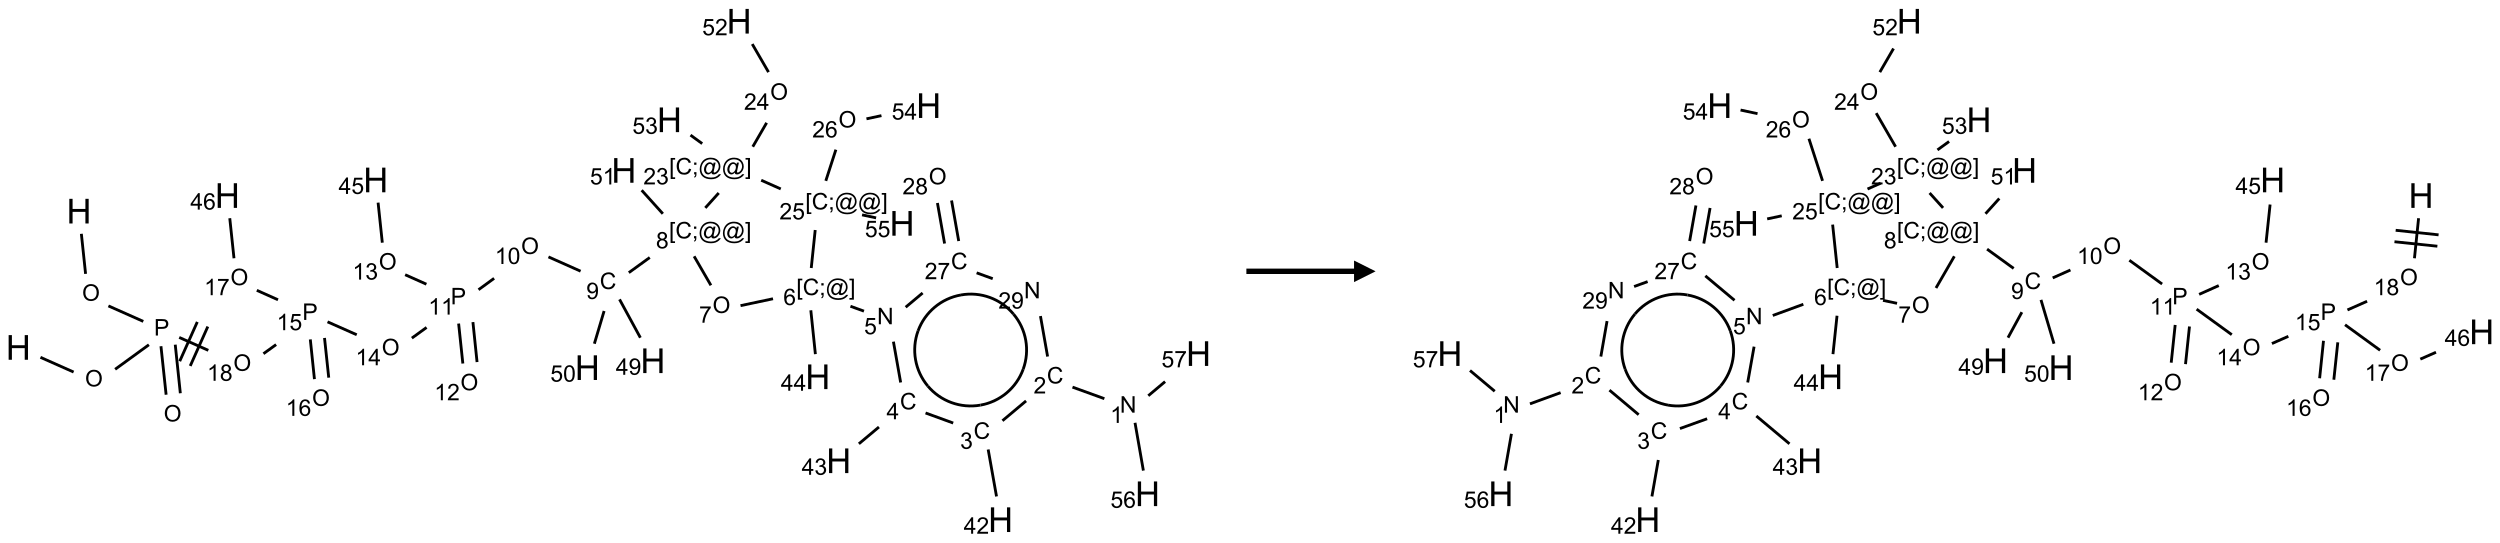 <?xml version="1.0" encoding="UTF-8"?>
<svg xmlns="http://www.w3.org/2000/svg" xmlns:xlink="http://www.w3.org/1999/xlink" width="1161" height="252" viewBox="0 0 1161 252">
<defs>
<g>
<g id="glyph-0-0">
<path d="M 2 0 L 2 -10 L 10 -10 L 10 0 Z M 2.25 -0.25 L 9.75 -0.25 L 9.75 -9.75 L 2.25 -9.75 Z M 2.25 -0.25 "/>
</g>
<g id="glyph-0-1">
<path d="M 1.281 0 L 1.281 -11.453 L 2.797 -11.453 L 2.797 -6.75 L 8.75 -6.75 L 8.75 -11.453 L 10.266 -11.453 L 10.266 0 L 8.75 0 L 8.75 -5.398 L 2.797 -5.398 L 2.797 0 Z M 1.281 0 "/>
</g>
<g id="glyph-1-0">
<path d="M 1.332 0 L 1.332 -6.668 L 6.668 -6.668 L 6.668 0 Z M 1.5 -0.168 L 6.5 -0.168 L 6.5 -6.5 L 1.5 -6.5 Z M 1.5 -0.168 "/>
</g>
<g id="glyph-1-1">
<path d="M 0.516 -3.719 C 0.516 -4.984 0.855 -5.977 1.535 -6.695 C 2.215 -7.414 3.094 -7.77 4.172 -7.77 C 4.875 -7.77 5.512 -7.602 6.078 -7.266 C 6.645 -6.93 7.074 -6.461 7.371 -5.855 C 7.668 -5.254 7.816 -4.57 7.816 -3.809 C 7.816 -3.035 7.66 -2.34 7.348 -1.73 C 7.035 -1.117 6.594 -0.656 6.02 -0.34 C 5.449 -0.027 4.828 0.129 4.168 0.129 C 3.449 0.129 2.805 -0.043 2.238 -0.391 C 1.672 -0.738 1.246 -1.211 0.953 -1.812 C 0.66 -2.414 0.516 -3.047 0.516 -3.719 Z M 1.559 -3.703 C 1.559 -2.781 1.805 -2.059 2.301 -1.527 C 2.793 -1 3.414 -0.734 4.16 -0.734 C 4.922 -0.734 5.547 -1 6.039 -1.535 C 6.531 -2.07 6.777 -2.828 6.777 -3.812 C 6.777 -4.434 6.672 -4.977 6.461 -5.441 C 6.25 -5.902 5.945 -6.262 5.539 -6.52 C 5.133 -6.773 4.68 -6.902 4.176 -6.902 C 3.461 -6.902 2.848 -6.656 2.332 -6.164 C 1.816 -5.672 1.559 -4.852 1.559 -3.703 Z M 1.559 -3.703 "/>
</g>
<g id="glyph-1-2">
<path d="M 0.824 0 L 0.824 -7.637 L 3.703 -7.637 C 4.211 -7.637 4.598 -7.609 4.863 -7.562 C 5.238 -7.5 5.555 -7.383 5.809 -7.207 C 6.062 -7.031 6.266 -6.785 6.418 -6.469 C 6.574 -6.152 6.652 -5.805 6.652 -5.426 C 6.652 -4.777 6.445 -4.227 6.031 -3.777 C 5.617 -3.328 4.871 -3.105 3.793 -3.105 L 1.832 -3.105 L 1.832 0 Z M 1.832 -4.004 L 3.809 -4.004 C 4.461 -4.004 4.922 -4.125 5.199 -4.371 C 5.473 -4.613 5.609 -4.953 5.609 -5.395 C 5.609 -5.715 5.527 -5.988 5.367 -6.215 C 5.207 -6.441 4.992 -6.594 4.73 -6.668 C 4.559 -6.711 4.246 -6.734 3.785 -6.734 L 1.832 -6.734 Z M 1.832 -4.004 "/>
</g>
<g id="glyph-1-3">
<path d="M 3.973 0 L 3.035 0 L 3.035 -5.973 C 2.809 -5.758 2.516 -5.543 2.148 -5.328 C 1.781 -5.113 1.453 -4.953 1.16 -4.844 L 1.16 -5.75 C 1.684 -5.996 2.145 -6.297 2.535 -6.645 C 2.93 -6.996 3.207 -7.336 3.371 -7.668 L 3.973 -7.668 Z M 3.973 0 "/>
</g>
<g id="glyph-1-4">
<path d="M 1.887 -4.141 C 1.496 -4.281 1.207 -4.484 1.02 -4.75 C 0.832 -5.016 0.738 -5.328 0.738 -5.699 C 0.738 -6.254 0.938 -6.719 1.34 -7.098 C 1.738 -7.477 2.27 -7.668 2.934 -7.668 C 3.598 -7.668 4.137 -7.473 4.543 -7.086 C 4.949 -6.699 5.152 -6.227 5.152 -5.672 C 5.152 -5.316 5.059 -5.008 4.871 -4.746 C 4.688 -4.484 4.406 -4.281 4.027 -4.141 C 4.496 -3.988 4.852 -3.742 5.098 -3.402 C 5.34 -3.062 5.465 -2.656 5.465 -2.184 C 5.465 -1.531 5.234 -0.98 4.77 -0.535 C 4.309 -0.09 3.703 0.129 2.949 0.129 C 2.195 0.129 1.586 -0.094 1.125 -0.539 C 0.664 -0.984 0.434 -1.543 0.434 -2.207 C 0.434 -2.703 0.559 -3.121 0.809 -3.457 C 1.062 -3.793 1.422 -4.02 1.887 -4.141 Z M 1.699 -5.73 C 1.699 -5.367 1.812 -5.074 2.047 -4.844 C 2.281 -4.613 2.582 -4.5 2.953 -4.5 C 3.312 -4.5 3.609 -4.613 3.84 -4.84 C 4.07 -5.066 4.188 -5.348 4.188 -5.676 C 4.188 -6.02 4.07 -6.309 3.832 -6.543 C 3.594 -6.777 3.297 -6.895 2.941 -6.895 C 2.586 -6.895 2.289 -6.781 2.051 -6.551 C 1.816 -6.324 1.699 -6.047 1.699 -5.73 Z M 1.395 -2.203 C 1.395 -1.938 1.461 -1.676 1.586 -1.426 C 1.711 -1.176 1.902 -0.984 2.152 -0.848 C 2.402 -0.711 2.672 -0.641 2.957 -0.641 C 3.406 -0.641 3.777 -0.785 4.066 -1.074 C 4.359 -1.363 4.504 -1.727 4.504 -2.172 C 4.504 -2.625 4.355 -2.996 4.055 -3.293 C 3.754 -3.586 3.379 -3.734 2.926 -3.734 C 2.484 -3.734 2.121 -3.59 1.832 -3.297 C 1.543 -3.004 1.395 -2.641 1.395 -2.203 Z M 1.395 -2.203 "/>
</g>
<g id="glyph-1-5">
<path d="M 0.441 -2 L 1.426 -2.082 C 1.5 -1.605 1.668 -1.242 1.934 -1.004 C 2.199 -0.762 2.52 -0.641 2.895 -0.641 C 3.348 -0.641 3.73 -0.812 4.043 -1.152 C 4.355 -1.492 4.512 -1.941 4.512 -2.504 C 4.512 -3.039 4.359 -3.461 4.059 -3.77 C 3.758 -4.078 3.367 -4.234 2.879 -4.234 C 2.578 -4.234 2.305 -4.164 2.062 -4.027 C 1.82 -3.891 1.629 -3.715 1.488 -3.496 L 0.609 -3.609 L 1.348 -7.531 L 5.145 -7.531 L 5.145 -6.637 L 2.098 -6.637 L 1.688 -4.582 C 2.145 -4.902 2.625 -5.062 3.129 -5.062 C 3.797 -5.062 4.359 -4.832 4.816 -4.371 C 5.277 -3.91 5.504 -3.312 5.504 -2.59 C 5.504 -1.898 5.305 -1.301 4.902 -0.797 C 4.41 -0.18 3.742 0.129 2.895 0.129 C 2.199 0.129 1.633 -0.062 1.195 -0.453 C 0.758 -0.844 0.504 -1.359 0.441 -2 Z M 0.441 -2 "/>
</g>
<g id="glyph-1-6">
<path d="M 3.449 0 L 3.449 -1.828 L 0.137 -1.828 L 0.137 -2.688 L 3.621 -7.637 L 4.387 -7.637 L 4.387 -2.688 L 5.418 -2.688 L 5.418 -1.828 L 4.387 -1.828 L 4.387 0 Z M 3.449 -2.688 L 3.449 -6.129 L 1.059 -2.688 Z M 3.449 -2.688 "/>
</g>
<g id="glyph-1-7">
<path d="M 0.441 -3.766 C 0.441 -4.668 0.535 -5.395 0.723 -5.945 C 0.906 -6.496 1.184 -6.922 1.551 -7.219 C 1.918 -7.516 2.375 -7.668 2.934 -7.668 C 3.344 -7.668 3.703 -7.586 4.012 -7.418 C 4.32 -7.254 4.574 -7.016 4.777 -6.707 C 4.977 -6.395 5.137 -6.016 5.25 -5.57 C 5.363 -5.125 5.422 -4.523 5.422 -3.766 C 5.422 -2.871 5.328 -2.148 5.145 -1.598 C 4.961 -1.047 4.688 -0.621 4.32 -0.32 C 3.953 -0.02 3.492 0.129 2.934 0.129 C 2.195 0.129 1.617 -0.133 1.199 -0.66 C 0.695 -1.297 0.441 -2.332 0.441 -3.766 Z M 1.406 -3.766 C 1.406 -2.512 1.555 -1.68 1.848 -1.262 C 2.141 -0.848 2.5 -0.641 2.934 -0.641 C 3.363 -0.641 3.727 -0.848 4.02 -1.266 C 4.312 -1.684 4.457 -2.516 4.457 -3.766 C 4.457 -5.023 4.312 -5.859 4.02 -6.27 C 3.727 -6.684 3.359 -6.891 2.922 -6.891 C 2.492 -6.891 2.148 -6.707 1.891 -6.344 C 1.566 -5.879 1.406 -5.02 1.406 -3.766 Z M 1.406 -3.766 "/>
</g>
<g id="glyph-1-8">
<path d="M 6.27 -2.676 L 7.281 -2.422 C 7.07 -1.594 6.688 -0.961 6.137 -0.523 C 5.586 -0.086 4.914 0.129 4.121 0.129 C 3.297 0.129 2.629 -0.039 2.113 -0.371 C 1.598 -0.707 1.203 -1.191 0.934 -1.828 C 0.664 -2.465 0.531 -3.145 0.531 -3.875 C 0.531 -4.672 0.684 -5.363 0.988 -5.957 C 1.293 -6.547 1.723 -6.996 2.285 -7.305 C 2.844 -7.613 3.461 -7.766 4.137 -7.766 C 4.898 -7.766 5.543 -7.57 6.062 -7.184 C 6.582 -6.793 6.945 -6.246 7.152 -5.543 L 6.156 -5.309 C 5.98 -5.863 5.723 -6.266 5.387 -6.52 C 5.051 -6.773 4.625 -6.902 4.113 -6.902 C 3.527 -6.902 3.039 -6.762 2.645 -6.48 C 2.25 -6.199 1.973 -5.82 1.812 -5.348 C 1.652 -4.871 1.574 -4.383 1.574 -3.879 C 1.574 -3.23 1.668 -2.664 1.855 -2.18 C 2.047 -1.695 2.34 -1.332 2.738 -1.094 C 3.137 -0.855 3.57 -0.734 4.035 -0.734 C 4.602 -0.734 5.082 -0.898 5.473 -1.223 C 5.867 -1.551 6.133 -2.035 6.27 -2.676 Z M 6.27 -2.676 "/>
</g>
<g id="glyph-1-9">
<path d="M 0.582 -1.766 L 1.484 -1.848 C 1.562 -1.426 1.707 -1.117 1.922 -0.926 C 2.137 -0.734 2.414 -0.641 2.75 -0.641 C 3.039 -0.641 3.289 -0.707 3.508 -0.84 C 3.727 -0.973 3.902 -1.148 4.043 -1.367 C 4.18 -1.586 4.297 -1.887 4.391 -2.262 C 4.484 -2.637 4.531 -3.016 4.531 -3.406 C 4.531 -3.449 4.531 -3.512 4.527 -3.594 C 4.34 -3.297 4.082 -3.055 3.758 -2.867 C 3.434 -2.68 3.082 -2.59 2.703 -2.59 C 2.07 -2.59 1.535 -2.816 1.098 -3.277 C 0.66 -3.734 0.441 -4.34 0.441 -5.09 C 0.441 -5.863 0.672 -6.484 1.129 -6.957 C 1.586 -7.43 2.156 -7.668 2.844 -7.668 C 3.34 -7.668 3.793 -7.531 4.207 -7.266 C 4.617 -7 4.93 -6.617 5.145 -6.121 C 5.355 -5.629 5.465 -4.91 5.465 -3.973 C 5.465 -2.996 5.359 -2.223 5.145 -1.645 C 4.934 -1.066 4.617 -0.625 4.199 -0.324 C 3.781 -0.02 3.293 0.129 2.73 0.129 C 2.133 0.129 1.645 -0.035 1.266 -0.367 C 0.887 -0.699 0.66 -1.164 0.582 -1.766 Z M 4.422 -5.137 C 4.422 -5.676 4.277 -6.102 3.992 -6.418 C 3.707 -6.734 3.359 -6.891 2.957 -6.891 C 2.543 -6.891 2.18 -6.719 1.871 -6.379 C 1.562 -6.039 1.406 -5.598 1.406 -5.059 C 1.406 -4.57 1.555 -4.176 1.848 -3.871 C 2.141 -3.566 2.5 -3.418 2.934 -3.418 C 3.367 -3.418 3.723 -3.57 4.004 -3.871 C 4.281 -4.176 4.422 -4.598 4.422 -5.137 Z M 4.422 -5.137 "/>
</g>
<g id="glyph-1-10">
<path d="M 0.723 2.121 L 0.723 -7.637 L 2.793 -7.637 L 2.793 -6.859 L 1.66 -6.859 L 1.66 1.344 L 2.793 1.344 L 2.793 2.121 Z M 0.723 2.121 "/>
</g>
<g id="glyph-1-11">
<path d="M 0.949 -4.465 L 0.949 -5.531 L 2.016 -5.531 L 2.016 -4.465 Z M 0.949 0 L 0.949 -1.066 L 2.016 -1.066 L 2.016 0 C 2.016 0.391 1.945 0.711 1.809 0.949 C 1.668 1.191 1.449 1.379 1.145 1.512 L 0.887 1.109 C 1.082 1.023 1.23 0.895 1.324 0.727 C 1.418 0.559 1.469 0.316 1.48 0 Z M 0.949 0 "/>
</g>
<g id="glyph-1-12">
<path d="M 6.047 -0.848 C 5.82 -0.59 5.57 -0.379 5.289 -0.223 C 5.008 -0.062 4.73 0.016 4.449 0.016 C 4.141 0.016 3.84 -0.074 3.547 -0.254 C 3.254 -0.434 3.02 -0.715 2.836 -1.09 C 2.652 -1.465 2.562 -1.875 2.562 -2.324 C 2.562 -2.875 2.703 -3.43 2.988 -3.98 C 3.27 -4.535 3.621 -4.953 4.043 -5.23 C 4.461 -5.508 4.871 -5.645 5.266 -5.645 C 5.566 -5.645 5.855 -5.566 6.129 -5.41 C 6.402 -5.25 6.641 -5.012 6.84 -4.688 L 7.016 -5.496 L 7.949 -5.496 L 7.199 -2 C 7.094 -1.516 7.043 -1.246 7.043 -1.191 C 7.043 -1.098 7.078 -1.02 7.148 -0.949 C 7.219 -0.883 7.305 -0.848 7.406 -0.848 C 7.59 -0.848 7.832 -0.953 8.129 -1.168 C 8.527 -1.445 8.84 -1.816 9.07 -2.285 C 9.301 -2.75 9.418 -3.234 9.418 -3.73 C 9.418 -4.309 9.27 -4.852 8.973 -5.355 C 8.676 -5.859 8.23 -6.262 7.645 -6.562 C 7.055 -6.863 6.406 -7.016 5.691 -7.016 C 4.879 -7.016 4.137 -6.824 3.465 -6.445 C 2.793 -6.066 2.273 -5.52 1.902 -4.809 C 1.535 -4.098 1.348 -3.34 1.348 -2.527 C 1.348 -1.676 1.535 -0.941 1.902 -0.328 C 2.273 0.285 2.809 0.742 3.508 1.035 C 4.207 1.328 4.984 1.473 5.832 1.473 C 6.742 1.473 7.504 1.32 8.121 1.016 C 8.734 0.711 9.195 0.34 9.5 -0.098 L 10.441 -0.098 C 10.266 0.266 9.961 0.637 9.531 1.016 C 9.102 1.395 8.59 1.695 7.996 1.914 C 7.402 2.133 6.688 2.246 5.848 2.246 C 5.078 2.246 4.367 2.145 3.715 1.949 C 3.066 1.75 2.512 1.453 2.051 1.055 C 1.594 0.656 1.25 0.199 1.016 -0.316 C 0.723 -0.973 0.578 -1.684 0.578 -2.441 C 0.578 -3.289 0.75 -4.098 1.098 -4.863 C 1.523 -5.805 2.125 -6.527 2.902 -7.027 C 3.684 -7.527 4.629 -7.777 5.738 -7.777 C 6.602 -7.777 7.375 -7.602 8.059 -7.246 C 8.746 -6.895 9.285 -6.371 9.684 -5.672 C 10.02 -5.07 10.188 -4.418 10.188 -3.715 C 10.188 -2.707 9.832 -1.812 9.125 -1.031 C 8.492 -0.328 7.801 0.02 7.051 0.02 C 6.812 0.02 6.617 -0.016 6.473 -0.09 C 6.324 -0.16 6.215 -0.266 6.145 -0.402 C 6.102 -0.488 6.066 -0.637 6.047 -0.848 Z M 3.527 -2.262 C 3.527 -1.785 3.641 -1.414 3.863 -1.152 C 4.09 -0.887 4.348 -0.754 4.641 -0.754 C 4.836 -0.754 5.039 -0.812 5.254 -0.93 C 5.469 -1.047 5.676 -1.219 5.871 -1.449 C 6.066 -1.676 6.23 -1.969 6.355 -2.32 C 6.48 -2.672 6.543 -3.027 6.543 -3.379 C 6.543 -3.852 6.426 -4.219 6.191 -4.48 C 5.957 -4.738 5.672 -4.871 5.332 -4.871 C 5.109 -4.871 4.902 -4.812 4.707 -4.699 C 4.512 -4.586 4.32 -4.406 4.137 -4.156 C 3.953 -3.906 3.805 -3.602 3.691 -3.246 C 3.582 -2.887 3.527 -2.559 3.527 -2.262 Z M 3.527 -2.262 "/>
</g>
<g id="glyph-1-13">
<path d="M 2.27 2.121 L 0.203 2.121 L 0.203 1.344 L 1.332 1.344 L 1.332 -6.859 L 0.203 -6.859 L 0.203 -7.637 L 2.27 -7.637 Z M 2.27 2.121 "/>
</g>
<g id="glyph-1-14">
<path d="M 0.504 -6.637 L 0.504 -7.535 L 5.449 -7.535 L 5.449 -6.809 C 4.961 -6.289 4.48 -5.602 4.004 -4.746 C 3.527 -3.887 3.156 -3.004 2.895 -2.098 C 2.707 -1.461 2.59 -0.762 2.535 0 L 1.574 0 C 1.582 -0.602 1.703 -1.328 1.926 -2.176 C 2.152 -3.027 2.477 -3.848 2.898 -4.637 C 3.32 -5.426 3.77 -6.094 4.246 -6.637 Z M 0.504 -6.637 "/>
</g>
<g id="glyph-1-15">
<path d="M 5.309 -5.766 L 4.375 -5.691 C 4.293 -6.059 4.172 -6.328 4.02 -6.496 C 3.766 -6.762 3.453 -6.895 3.082 -6.895 C 2.785 -6.895 2.523 -6.812 2.297 -6.645 C 2 -6.43 1.77 -6.117 1.598 -5.703 C 1.43 -5.289 1.34 -4.703 1.332 -3.938 C 1.559 -4.281 1.836 -4.535 2.16 -4.703 C 2.488 -4.871 2.828 -4.953 3.188 -4.953 C 3.812 -4.953 4.344 -4.723 4.785 -4.262 C 5.223 -3.801 5.441 -3.207 5.441 -2.48 C 5.441 -2 5.34 -1.555 5.133 -1.145 C 4.926 -0.73 4.641 -0.418 4.281 -0.199 C 3.922 0.02 3.512 0.129 3.051 0.129 C 2.27 0.129 1.633 -0.156 1.141 -0.73 C 0.648 -1.305 0.402 -2.254 0.402 -3.574 C 0.402 -5.051 0.672 -6.121 1.219 -6.793 C 1.695 -7.375 2.336 -7.668 3.141 -7.668 C 3.742 -7.668 4.234 -7.5 4.617 -7.16 C 5 -6.824 5.23 -6.359 5.309 -5.766 Z M 1.48 -2.473 C 1.48 -2.152 1.547 -1.844 1.684 -1.547 C 1.82 -1.25 2.016 -1.027 2.262 -0.871 C 2.508 -0.719 2.766 -0.641 3.035 -0.641 C 3.434 -0.641 3.773 -0.801 4.059 -1.121 C 4.344 -1.441 4.484 -1.875 4.484 -2.422 C 4.484 -2.949 4.344 -3.367 4.062 -3.668 C 3.781 -3.973 3.426 -4.125 3 -4.125 C 2.578 -4.125 2.219 -3.973 1.922 -3.668 C 1.625 -3.363 1.48 -2.969 1.48 -2.473 Z M 1.48 -2.473 "/>
</g>
<g id="glyph-1-16">
<path d="M 0.812 0 L 0.812 -7.637 L 1.848 -7.637 L 5.859 -1.641 L 5.859 -7.637 L 6.828 -7.637 L 6.828 0 L 5.793 0 L 1.781 -6 L 1.781 0 Z M 0.812 0 "/>
</g>
<g id="glyph-1-17">
<path d="M 0.449 -2.016 L 1.387 -2.141 C 1.492 -1.609 1.676 -1.227 1.934 -0.992 C 2.191 -0.758 2.508 -0.641 2.879 -0.641 C 3.32 -0.641 3.695 -0.793 3.996 -1.098 C 4.301 -1.402 4.453 -1.781 4.453 -2.234 C 4.453 -2.664 4.312 -3.02 4.031 -3.301 C 3.75 -3.578 3.391 -3.719 2.957 -3.719 C 2.781 -3.719 2.562 -3.684 2.297 -3.613 L 2.402 -4.438 C 2.465 -4.43 2.516 -4.426 2.551 -4.426 C 2.949 -4.426 3.312 -4.531 3.629 -4.738 C 3.949 -4.949 4.109 -5.27 4.109 -5.703 C 4.109 -6.047 3.992 -6.332 3.762 -6.559 C 3.527 -6.785 3.227 -6.895 2.859 -6.895 C 2.496 -6.895 2.191 -6.781 1.949 -6.551 C 1.707 -6.324 1.547 -5.98 1.48 -5.52 L 0.543 -5.688 C 0.656 -6.316 0.918 -6.805 1.324 -7.148 C 1.73 -7.492 2.234 -7.668 2.84 -7.668 C 3.254 -7.668 3.641 -7.578 3.988 -7.398 C 4.34 -7.219 4.609 -6.977 4.793 -6.668 C 4.98 -6.359 5.074 -6.031 5.074 -5.684 C 5.074 -5.352 4.984 -5.051 4.809 -4.781 C 4.629 -4.512 4.367 -4.297 4.02 -4.137 C 4.473 -4.031 4.824 -3.816 5.074 -3.488 C 5.324 -3.16 5.449 -2.75 5.449 -2.254 C 5.449 -1.59 5.203 -1.023 4.719 -0.559 C 4.234 -0.098 3.617 0.137 2.875 0.137 C 2.203 0.137 1.648 -0.062 1.207 -0.465 C 0.762 -0.863 0.512 -1.379 0.449 -2.016 Z M 0.449 -2.016 "/>
</g>
<g id="glyph-1-18">
<path d="M 5.371 -0.902 L 5.371 0 L 0.324 0 C 0.316 -0.227 0.352 -0.441 0.434 -0.652 C 0.562 -0.996 0.766 -1.332 1.051 -1.668 C 1.332 -2 1.742 -2.387 2.277 -2.824 C 3.105 -3.504 3.668 -4.043 3.957 -4.441 C 4.25 -4.84 4.395 -5.215 4.395 -5.566 C 4.395 -5.938 4.262 -6.254 3.996 -6.508 C 3.73 -6.762 3.387 -6.891 2.957 -6.891 C 2.508 -6.891 2.145 -6.754 1.875 -6.484 C 1.605 -6.215 1.469 -5.84 1.465 -5.359 L 0.5 -5.457 C 0.566 -6.176 0.812 -6.727 1.246 -7.102 C 1.676 -7.477 2.254 -7.668 2.98 -7.668 C 3.711 -7.668 4.293 -7.465 4.719 -7.059 C 5.145 -6.652 5.359 -6.148 5.359 -5.547 C 5.359 -5.242 5.297 -4.941 5.172 -4.645 C 5.047 -4.352 4.84 -4.039 4.551 -3.715 C 4.262 -3.387 3.777 -2.938 3.105 -2.371 C 2.543 -1.898 2.18 -1.578 2.02 -1.41 C 1.859 -1.242 1.73 -1.07 1.625 -0.902 Z M 5.371 -0.902 "/>
</g>
</g>
</defs>
<path fill="none" stroke-width="0.033" stroke-linecap="butt" stroke-linejoin="miter" stroke="rgb(0%, 0%, 0%)" stroke-opacity="1" stroke-miterlimit="10" d="M 0.732 2.468 L 0.781 2.933 " transform="matrix(40, 0, 0, 40, 8.504, 9.863)"/>
<path fill="none" stroke-width="0.033" stroke-linecap="butt" stroke-linejoin="miter" stroke="rgb(0%, 0%, 0%)" stroke-opacity="1" stroke-miterlimit="10" d="M 1.046 3.305 L 1.451 3.485 " transform="matrix(40, 0, 0, 40, 8.504, 9.863)"/>
<path fill="none" stroke-width="0.033" stroke-linecap="butt" stroke-linejoin="miter" stroke="rgb(0%, 0%, 0%)" stroke-opacity="1" stroke-miterlimit="10" d="M 1.656 3.773 L 1.716 4.336 " transform="matrix(40, 0, 0, 40, 8.504, 9.863)"/>
<path fill="none" stroke-width="0.033" stroke-linecap="butt" stroke-linejoin="miter" stroke="rgb(0%, 0%, 0%)" stroke-opacity="1" stroke-miterlimit="10" d="M 1.822 3.755 L 1.881 4.319 " transform="matrix(40, 0, 0, 40, 8.504, 9.863)"/>
<path fill="none" stroke-width="0.033" stroke-linecap="butt" stroke-linejoin="miter" stroke="rgb(0%, 0%, 0%)" stroke-opacity="1" stroke-miterlimit="10" d="M 1.516 3.756 L 1.124 4.041 " transform="matrix(40, 0, 0, 40, 8.504, 9.863)"/>
<path fill="none" stroke-width="0.033" stroke-linecap="butt" stroke-linejoin="miter" stroke="rgb(0%, 0%, 0%)" stroke-opacity="1" stroke-miterlimit="10" d="M 0.642 4.073 L 0.257 3.902 " transform="matrix(40, 0, 0, 40, 8.504, 9.863)"/>
<path fill="none" stroke-width="0.033" stroke-linecap="butt" stroke-linejoin="miter" stroke="rgb(0%, 0%, 0%)" stroke-opacity="1" stroke-miterlimit="10" d="M 1.868 3.671 L 2.206 3.821 " transform="matrix(40, 0, 0, 40, 8.504, 9.863)"/>
<path fill="none" stroke-width="0.033" stroke-linecap="butt" stroke-linejoin="miter" stroke="rgb(0%, 0%, 0%)" stroke-opacity="1" stroke-miterlimit="10" d="M 1.996 4.002 L 2.2 3.545 " transform="matrix(40, 0, 0, 40, 8.504, 9.863)"/>
<path fill="none" stroke-width="0.033" stroke-linecap="butt" stroke-linejoin="miter" stroke="rgb(0%, 0%, 0%)" stroke-opacity="1" stroke-miterlimit="10" d="M 1.874 3.947 L 2.078 3.491 " transform="matrix(40, 0, 0, 40, 8.504, 9.863)"/>
<path fill="none" stroke-width="0.033" stroke-linecap="butt" stroke-linejoin="miter" stroke="rgb(0%, 0%, 0%)" stroke-opacity="1" stroke-miterlimit="10" d="M 2.846 3.86 L 2.993 3.754 " transform="matrix(40, 0, 0, 40, 8.504, 9.863)"/>
<path fill="none" stroke-width="0.033" stroke-linecap="butt" stroke-linejoin="miter" stroke="rgb(0%, 0%, 0%)" stroke-opacity="1" stroke-miterlimit="10" d="M 3.59 3.49 L 3.929 3.64 " transform="matrix(40, 0, 0, 40, 8.504, 9.863)"/>
<path fill="none" stroke-width="0.033" stroke-linecap="butt" stroke-linejoin="miter" stroke="rgb(0%, 0%, 0%)" stroke-opacity="1" stroke-miterlimit="10" d="M 4.569 3.679 L 4.74 3.555 " transform="matrix(40, 0, 0, 40, 8.504, 9.863)"/>
<path fill="none" stroke-width="0.033" stroke-linecap="butt" stroke-linejoin="miter" stroke="rgb(0%, 0%, 0%)" stroke-opacity="1" stroke-miterlimit="10" d="M 5.343 3.117 L 5.524 2.985 " transform="matrix(40, 0, 0, 40, 8.504, 9.863)"/>
<path fill="none" stroke-width="0.033" stroke-linecap="butt" stroke-linejoin="miter" stroke="rgb(0%, 0%, 0%)" stroke-opacity="1" stroke-miterlimit="10" d="M 6.155 2.736 L 6.528 2.902 " transform="matrix(40, 0, 0, 40, 8.504, 9.863)"/>
<path fill="none" stroke-width="0.033" stroke-linecap="butt" stroke-linejoin="miter" stroke="rgb(0%, 0%, 0%)" stroke-opacity="1" stroke-miterlimit="10" d="M 7.088 2.919 L 7.331 2.743 " transform="matrix(40, 0, 0, 40, 8.504, 9.863)"/>
<path fill="none" stroke-width="0.033" stroke-linecap="butt" stroke-linejoin="miter" stroke="rgb(0%, 0%, 0%)" stroke-opacity="1" stroke-miterlimit="10" d="M 7.483 2.235 L 7.237 1.962 " transform="matrix(40, 0, 0, 40, 8.504, 9.863)"/>
<path fill="none" stroke-width="0.033" stroke-linecap="butt" stroke-linejoin="miter" stroke="rgb(0%, 0%, 0%)" stroke-opacity="1" stroke-miterlimit="10" d="M 7.846 2.729 L 8.041 3.066 " transform="matrix(40, 0, 0, 40, 8.504, 9.863)"/>
<path fill="none" stroke-width="0.033" stroke-linecap="butt" stroke-linejoin="miter" stroke="rgb(0%, 0%, 0%)" stroke-opacity="1" stroke-miterlimit="10" d="M 8.385 3.302 L 8.762 3.222 " transform="matrix(40, 0, 0, 40, 8.504, 9.863)"/>
<path fill="none" stroke-width="0.033" stroke-linecap="butt" stroke-linejoin="miter" stroke="rgb(0%, 0%, 0%)" stroke-opacity="1" stroke-miterlimit="10" d="M 9.661 3.309 L 9.818 3.366 " transform="matrix(40, 0, 0, 40, 8.504, 9.863)"/>
<path fill="none" stroke-width="0.033" stroke-linecap="butt" stroke-linejoin="miter" stroke="rgb(0%, 0%, 0%)" stroke-opacity="1" stroke-miterlimit="10" d="M 10.16 3.72 L 10.244 4.194 " transform="matrix(40, 0, 0, 40, 8.504, 9.863)"/>
<path fill="none" stroke-width="0.033" stroke-linecap="butt" stroke-linejoin="miter" stroke="rgb(0%, 0%, 0%)" stroke-opacity="1" stroke-miterlimit="10" d="M 9.992 4.711 L 9.759 4.906 " transform="matrix(40, 0, 0, 40, 8.504, 9.863)"/>
<path fill="none" stroke-width="0.033" stroke-linecap="butt" stroke-linejoin="miter" stroke="rgb(0%, 0%, 0%)" stroke-opacity="1" stroke-miterlimit="10" d="M 10.533 4.548 L 10.854 4.665 " transform="matrix(40, 0, 0, 40, 8.504, 9.863)"/>
<path fill="none" stroke-width="0.033" stroke-linecap="butt" stroke-linejoin="miter" stroke="rgb(0%, 0%, 0%)" stroke-opacity="1" stroke-miterlimit="10" d="M 11.26 4.972 L 11.357 5.517 " transform="matrix(40, 0, 0, 40, 8.504, 9.863)"/>
<path fill="none" stroke-width="0.033" stroke-linecap="butt" stroke-linejoin="miter" stroke="rgb(0%, 0%, 0%)" stroke-opacity="1" stroke-miterlimit="10" d="M 11.426 4.638 L 11.7 4.408 " transform="matrix(40, 0, 0, 40, 8.504, 9.863)"/>
<path fill="none" stroke-width="0.033" stroke-linecap="butt" stroke-linejoin="miter" stroke="rgb(0%, 0%, 0%)" stroke-opacity="1" stroke-miterlimit="10" d="M 12.239 4.248 L 12.609 4.382 " transform="matrix(40, 0, 0, 40, 8.504, 9.863)"/>
<path fill="none" stroke-width="0.033" stroke-linecap="butt" stroke-linejoin="miter" stroke="rgb(0%, 0%, 0%)" stroke-opacity="1" stroke-miterlimit="10" d="M 12.965 4.662 L 13.062 5.217 " transform="matrix(40, 0, 0, 40, 8.504, 9.863)"/>
<path fill="none" stroke-width="0.033" stroke-linecap="butt" stroke-linejoin="miter" stroke="rgb(0%, 0%, 0%)" stroke-opacity="1" stroke-miterlimit="10" d="M 13.119 4.348 L 13.314 4.184 " transform="matrix(40, 0, 0, 40, 8.504, 9.863)"/>
<path fill="none" stroke-width="0.033" stroke-linecap="butt" stroke-linejoin="miter" stroke="rgb(0%, 0%, 0%)" stroke-opacity="1" stroke-miterlimit="10" d="M 11.95 3.893 L 11.867 3.423 " transform="matrix(40, 0, 0, 40, 8.504, 9.863)"/>
<path fill="none" stroke-width="0.033" stroke-linecap="butt" stroke-linejoin="miter" stroke="rgb(0%, 0%, 0%)" stroke-opacity="1" stroke-miterlimit="10" d="M 11.313 2.989 L 11.126 2.921 " transform="matrix(40, 0, 0, 40, 8.504, 9.863)"/>
<path fill="none" stroke-width="0.033" stroke-linecap="butt" stroke-linejoin="miter" stroke="rgb(0%, 0%, 0%)" stroke-opacity="1" stroke-miterlimit="10" d="M 10.499 3.155 L 10.302 3.32 " transform="matrix(40, 0, 0, 40, 8.504, 9.863)"/>
<path fill="none" stroke-width="0.033" stroke-linecap="butt" stroke-linejoin="miter" stroke="rgb(0%, 0%, 0%)" stroke-opacity="1" stroke-miterlimit="10" d="M 10.918 2.552 L 10.835 2.081 " transform="matrix(40, 0, 0, 40, 8.504, 9.863)"/>
<path fill="none" stroke-width="0.033" stroke-linecap="butt" stroke-linejoin="miter" stroke="rgb(0%, 0%, 0%)" stroke-opacity="1" stroke-miterlimit="10" d="M 10.754 2.581 L 10.671 2.11 " transform="matrix(40, 0, 0, 40, 8.504, 9.863)"/>
<path fill="none" stroke-width="0.033" stroke-linecap="butt" stroke-linejoin="miter" stroke="rgb(0%, 0%, 0%)" stroke-opacity="1" stroke-miterlimit="10" d="M 9.201 3.356 L 9.254 3.865 " transform="matrix(40, 0, 0, 40, 8.504, 9.863)"/>
<path fill="none" stroke-width="0.033" stroke-linecap="butt" stroke-linejoin="miter" stroke="rgb(0%, 0%, 0%)" stroke-opacity="1" stroke-miterlimit="10" d="M 9.206 2.865 L 9.252 2.424 " transform="matrix(40, 0, 0, 40, 8.504, 9.863)"/>
<path fill="none" stroke-width="0.033" stroke-linecap="butt" stroke-linejoin="miter" stroke="rgb(0%, 0%, 0%)" stroke-opacity="1" stroke-miterlimit="10" d="M 9.375 1.853 L 9.492 1.491 " transform="matrix(40, 0, 0, 40, 8.504, 9.863)"/>
<path fill="none" stroke-width="0.033" stroke-linecap="butt" stroke-linejoin="miter" stroke="rgb(0%, 0%, 0%)" stroke-opacity="1" stroke-miterlimit="10" d="M 9.847 1.133 L 10.021 1.096 " transform="matrix(40, 0, 0, 40, 8.504, 9.863)"/>
<path fill="none" stroke-width="0.033" stroke-linecap="butt" stroke-linejoin="miter" stroke="rgb(0%, 0%, 0%)" stroke-opacity="1" stroke-miterlimit="10" d="M 9.796 2.248 L 9.959 2.283 " transform="matrix(40, 0, 0, 40, 8.504, 9.863)"/>
<path fill="none" stroke-width="0.033" stroke-linecap="butt" stroke-linejoin="miter" stroke="rgb(0%, 0%, 0%)" stroke-opacity="1" stroke-miterlimit="10" d="M 8.852 1.947 L 8.625 1.846 " transform="matrix(40, 0, 0, 40, 8.504, 9.863)"/>
<path fill="none" stroke-width="0.033" stroke-linecap="butt" stroke-linejoin="miter" stroke="rgb(0%, 0%, 0%)" stroke-opacity="1" stroke-miterlimit="10" d="M 8.132 1.994 L 7.976 2.167 " transform="matrix(40, 0, 0, 40, 8.504, 9.863)"/>
<path fill="none" stroke-width="0.033" stroke-linecap="butt" stroke-linejoin="miter" stroke="rgb(0%, 0%, 0%)" stroke-opacity="1" stroke-miterlimit="10" d="M 8.527 1.457 L 8.688 1.179 " transform="matrix(40, 0, 0, 40, 8.504, 9.863)"/>
<path fill="none" stroke-width="0.033" stroke-linecap="butt" stroke-linejoin="miter" stroke="rgb(0%, 0%, 0%)" stroke-opacity="1" stroke-miterlimit="10" d="M 8.71 0.591 L 8.521 0.265 " transform="matrix(40, 0, 0, 40, 8.504, 9.863)"/>
<path fill="none" stroke-width="0.033" stroke-linecap="butt" stroke-linejoin="miter" stroke="rgb(0%, 0%, 0%)" stroke-opacity="1" stroke-miterlimit="10" d="M 7.94 1.421 L 7.804 1.322 " transform="matrix(40, 0, 0, 40, 8.504, 9.863)"/>
<path fill="none" stroke-width="0.033" stroke-linecap="butt" stroke-linejoin="miter" stroke="rgb(0%, 0%, 0%)" stroke-opacity="1" stroke-miterlimit="10" d="M 6.98 3.229 L 7.222 3.674 " transform="matrix(40, 0, 0, 40, 8.504, 9.863)"/>
<path fill="none" stroke-width="0.033" stroke-linecap="butt" stroke-linejoin="miter" stroke="rgb(0%, 0%, 0%)" stroke-opacity="1" stroke-miterlimit="10" d="M 6.801 3.364 L 6.688 3.744 " transform="matrix(40, 0, 0, 40, 8.504, 9.863)"/>
<path fill="none" stroke-width="0.033" stroke-linecap="butt" stroke-linejoin="miter" stroke="rgb(0%, 0%, 0%)" stroke-opacity="1" stroke-miterlimit="10" d="M 5.112 3.51 L 5.161 3.974 " transform="matrix(40, 0, 0, 40, 8.504, 9.863)"/>
<path fill="none" stroke-width="0.033" stroke-linecap="butt" stroke-linejoin="miter" stroke="rgb(0%, 0%, 0%)" stroke-opacity="1" stroke-miterlimit="10" d="M 5.278 3.493 L 5.326 3.957 " transform="matrix(40, 0, 0, 40, 8.504, 9.863)"/>
<path fill="none" stroke-width="0.033" stroke-linecap="butt" stroke-linejoin="miter" stroke="rgb(0%, 0%, 0%)" stroke-opacity="1" stroke-miterlimit="10" d="M 4.738 3.053 L 4.491 2.943 " transform="matrix(40, 0, 0, 40, 8.504, 9.863)"/>
<path fill="none" stroke-width="0.033" stroke-linecap="butt" stroke-linejoin="miter" stroke="rgb(0%, 0%, 0%)" stroke-opacity="1" stroke-miterlimit="10" d="M 4.226 2.571 L 4.177 2.106 " transform="matrix(40, 0, 0, 40, 8.504, 9.863)"/>
<path fill="none" stroke-width="0.033" stroke-linecap="butt" stroke-linejoin="miter" stroke="rgb(0%, 0%, 0%)" stroke-opacity="1" stroke-miterlimit="10" d="M 3.39 3.694 L 3.438 4.155 " transform="matrix(40, 0, 0, 40, 8.504, 9.863)"/>
<path fill="none" stroke-width="0.033" stroke-linecap="butt" stroke-linejoin="miter" stroke="rgb(0%, 0%, 0%)" stroke-opacity="1" stroke-miterlimit="10" d="M 3.555 3.677 L 3.604 4.138 " transform="matrix(40, 0, 0, 40, 8.504, 9.863)"/>
<path fill="none" stroke-width="0.033" stroke-linecap="butt" stroke-linejoin="miter" stroke="rgb(0%, 0%, 0%)" stroke-opacity="1" stroke-miterlimit="10" d="M 3.015 3.234 L 2.769 3.124 " transform="matrix(40, 0, 0, 40, 8.504, 9.863)"/>
<path fill="none" stroke-width="0.033" stroke-linecap="butt" stroke-linejoin="miter" stroke="rgb(0%, 0%, 0%)" stroke-opacity="1" stroke-miterlimit="10" d="M 2.504 2.752 L 2.455 2.287 " transform="matrix(40, 0, 0, 40, 8.504, 9.863)"/>
<path fill="none" stroke-width="0.033" stroke-linecap="butt" stroke-linejoin="miter" stroke="rgb(0%, 0%, 0%)" stroke-opacity="1" stroke-miterlimit="10" d="M 10.559 4.235 C 10.41 4.057 10.367 3.813 10.446 3.595 " transform="matrix(40, 0, 0, 40, 8.504, 9.863)"/>
<path fill="none" stroke-width="0.033" stroke-linecap="butt" stroke-linejoin="miter" stroke="rgb(0%, 0%, 0%)" stroke-opacity="1" stroke-miterlimit="10" d="M 11.17 4.457 C 10.941 4.497 10.708 4.413 10.559 4.235 " transform="matrix(40, 0, 0, 40, 8.504, 9.863)"/>
<path fill="none" stroke-width="0.033" stroke-linecap="butt" stroke-linejoin="miter" stroke="rgb(0%, 0%, 0%)" stroke-opacity="1" stroke-miterlimit="10" d="M 11.667 4.039 C 11.588 4.258 11.398 4.417 11.17 4.457 " transform="matrix(40, 0, 0, 40, 8.504, 9.863)"/>
<path fill="none" stroke-width="0.033" stroke-linecap="butt" stroke-linejoin="miter" stroke="rgb(0%, 0%, 0%)" stroke-opacity="1" stroke-miterlimit="10" d="M 11.554 3.4 C 11.704 3.578 11.746 3.821 11.667 4.039 " transform="matrix(40, 0, 0, 40, 8.504, 9.863)"/>
<path fill="none" stroke-width="0.033" stroke-linecap="butt" stroke-linejoin="miter" stroke="rgb(0%, 0%, 0%)" stroke-opacity="1" stroke-miterlimit="10" d="M 10.944 3.178 C 11.173 3.137 11.405 3.222 11.554 3.4 " transform="matrix(40, 0, 0, 40, 8.504, 9.863)"/>
<path fill="none" stroke-width="0.033" stroke-linecap="butt" stroke-linejoin="miter" stroke="rgb(0%, 0%, 0%)" stroke-opacity="1" stroke-miterlimit="10" d="M 10.446 3.595 C 10.526 3.377 10.716 3.218 10.944 3.178 " transform="matrix(40, 0, 0, 40, 8.504, 9.863)"/>
<g fill="rgb(0%, 0%, 0%)" fill-opacity="1">
<use xlink:href="#glyph-0-1" x="30.91" y="103.785"/>
</g>
<g fill="rgb(0%, 0%, 0%)" fill-opacity="1">
<use xlink:href="#glyph-1-1" x="38.109" y="139.688"/>
</g>
<g fill="rgb(0%, 0%, 0%)" fill-opacity="1">
<use xlink:href="#glyph-1-2" x="71.52" y="155.82"/>
</g>
<g fill="rgb(0%, 0%, 0%)" fill-opacity="1">
<use xlink:href="#glyph-1-1" x="76.012" y="195.738"/>
</g>
<g fill="rgb(0%, 0%, 0%)" fill-opacity="1">
<use xlink:href="#glyph-1-1" x="39.469" y="179.469"/>
</g>
<g fill="rgb(0%, 0%, 0%)" fill-opacity="1">
<use xlink:href="#glyph-0-1" x="2.73" y="167.078"/>
</g>
<g fill="rgb(0%, 0%, 0%)" fill-opacity="1">
<use xlink:href="#glyph-1-1" x="108.371" y="172.227"/>
</g>
<g fill="rgb(0%, 0%, 0%)" fill-opacity="1">
<use xlink:href="#glyph-1-3" x="96.156" y="176.859"/>
<use xlink:href="#glyph-1-4" x="102.089" y="176.859"/>
</g>
<g fill="rgb(0%, 0%, 0%)" fill-opacity="1">
<use xlink:href="#glyph-1-2" x="140.422" y="148.578"/>
</g>
<g fill="rgb(0%, 0%, 0%)" fill-opacity="1">
<use xlink:href="#glyph-1-3" x="128.473" y="153.348"/>
<use xlink:href="#glyph-1-5" x="134.405" y="153.348"/>
</g>
<g fill="rgb(0%, 0%, 0%)" fill-opacity="1">
<use xlink:href="#glyph-1-1" x="177.273" y="164.984"/>
</g>
<g fill="rgb(0%, 0%, 0%)" fill-opacity="1">
<use xlink:href="#glyph-1-3" x="165.105" y="169.617"/>
<use xlink:href="#glyph-1-6" x="171.038" y="169.617"/>
</g>
<g fill="rgb(0%, 0%, 0%)" fill-opacity="1">
<use xlink:href="#glyph-1-2" x="209.324" y="141.336"/>
</g>
<g fill="rgb(0%, 0%, 0%)" fill-opacity="1">
<use xlink:href="#glyph-1-3" x="198.906" y="146.105"/>
<use xlink:href="#glyph-1-3" x="204.839" y="146.105"/>
</g>
<g fill="rgb(0%, 0%, 0%)" fill-opacity="1">
<use xlink:href="#glyph-1-1" x="241.996" y="117.961"/>
</g>
<g fill="rgb(0%, 0%, 0%)" fill-opacity="1">
<use xlink:href="#glyph-1-3" x="229.82" y="122.594"/>
<use xlink:href="#glyph-1-7" x="235.753" y="122.594"/>
</g>
<g fill="rgb(0%, 0%, 0%)" fill-opacity="1">
<use xlink:href="#glyph-1-8" x="278.52" y="134.227"/>
</g>
<g fill="rgb(0%, 0%, 0%)" fill-opacity="1">
<use xlink:href="#glyph-1-9" x="272.254" y="138.863"/>
</g>
<g fill="rgb(0%, 0%, 0%)" fill-opacity="1">
<use xlink:href="#glyph-1-10" x="310.688" y="110.723"/>
<use xlink:href="#glyph-1-8" x="313.651" y="110.723"/>
<use xlink:href="#glyph-1-11" x="321.354" y="110.723"/>
<use xlink:href="#glyph-1-12" x="324.318" y="110.723"/>
<use xlink:href="#glyph-1-12" x="335.146" y="110.723"/>
<use xlink:href="#glyph-1-13" x="345.974" y="110.723"/>
</g>
<g fill="rgb(0%, 0%, 0%)" fill-opacity="1">
<use xlink:href="#glyph-1-4" x="304.613" y="115.352"/>
</g>
<g fill="rgb(0%, 0%, 0%)" fill-opacity="1">
<use xlink:href="#glyph-0-1" x="283.938" y="84.871"/>
</g>
<g fill="rgb(0%, 0%, 0%)" fill-opacity="1">
<use xlink:href="#glyph-1-5" x="273.977" y="85.664"/>
<use xlink:href="#glyph-1-3" x="279.909" y="85.664"/>
</g>
<g fill="rgb(0%, 0%, 0%)" fill-opacity="1">
<use xlink:href="#glyph-1-1" x="330.898" y="145.359"/>
</g>
<g fill="rgb(0%, 0%, 0%)" fill-opacity="1">
<use xlink:href="#glyph-1-14" x="324.629" y="149.863"/>
</g>
<g fill="rgb(0%, 0%, 0%)" fill-opacity="1">
<use xlink:href="#glyph-1-10" x="369.812" y="137.047"/>
<use xlink:href="#glyph-1-8" x="372.776" y="137.047"/>
<use xlink:href="#glyph-1-11" x="380.479" y="137.047"/>
<use xlink:href="#glyph-1-12" x="383.443" y="137.047"/>
<use xlink:href="#glyph-1-13" x="394.271" y="137.047"/>
</g>
<g fill="rgb(0%, 0%, 0%)" fill-opacity="1">
<use xlink:href="#glyph-1-15" x="363.762" y="141.676"/>
</g>
<g fill="rgb(0%, 0%, 0%)" fill-opacity="1">
<use xlink:href="#glyph-1-16" x="407.312" y="150.59"/>
</g>
<g fill="rgb(0%, 0%, 0%)" fill-opacity="1">
<use xlink:href="#glyph-1-5" x="401.285" y="155.223"/>
</g>
<g fill="rgb(0%, 0%, 0%)" fill-opacity="1">
<use xlink:href="#glyph-1-8" x="417.918" y="190.113"/>
</g>
<g fill="rgb(0%, 0%, 0%)" fill-opacity="1">
<use xlink:href="#glyph-1-6" x="411.695" y="194.719"/>
</g>
<g fill="rgb(0%, 0%, 0%)" fill-opacity="1">
<use xlink:href="#glyph-0-1" x="383.719" y="219.707"/>
</g>
<g fill="rgb(0%, 0%, 0%)" fill-opacity="1">
<use xlink:href="#glyph-1-6" x="372.285" y="220.5"/>
<use xlink:href="#glyph-1-17" x="378.217" y="220.5"/>
</g>
<g fill="rgb(0%, 0%, 0%)" fill-opacity="1">
<use xlink:href="#glyph-1-8" x="452.129" y="203.793"/>
</g>
<g fill="rgb(0%, 0%, 0%)" fill-opacity="1">
<use xlink:href="#glyph-1-17" x="445.879" y="208.43"/>
</g>
<g fill="rgb(0%, 0%, 0%)" fill-opacity="1">
<use xlink:href="#glyph-0-1" x="458.895" y="247.07"/>
</g>
<g fill="rgb(0%, 0%, 0%)" fill-opacity="1">
<use xlink:href="#glyph-1-6" x="447.539" y="247.863"/>
<use xlink:href="#glyph-1-18" x="453.471" y="247.863"/>
</g>
<g fill="rgb(0%, 0%, 0%)" fill-opacity="1">
<use xlink:href="#glyph-1-8" x="486.145" y="178.082"/>
</g>
<g fill="rgb(0%, 0%, 0%)" fill-opacity="1">
<use xlink:href="#glyph-1-18" x="479.973" y="182.719"/>
</g>
<g fill="rgb(0%, 0%, 0%)" fill-opacity="1">
<use xlink:href="#glyph-1-16" x="520.078" y="191.629"/>
</g>
<g fill="rgb(0%, 0%, 0%)" fill-opacity="1">
<use xlink:href="#glyph-1-3" x="515.578" y="196.398"/>
</g>
<g fill="rgb(0%, 0%, 0%)" fill-opacity="1">
<use xlink:href="#glyph-0-1" x="527.125" y="235.039"/>
</g>
<g fill="rgb(0%, 0%, 0%)" fill-opacity="1">
<use xlink:href="#glyph-1-5" x="515.695" y="235.832"/>
<use xlink:href="#glyph-1-15" x="521.628" y="235.832"/>
</g>
<g fill="rgb(0%, 0%, 0%)" fill-opacity="1">
<use xlink:href="#glyph-0-1" x="550.82" y="169.934"/>
</g>
<g fill="rgb(0%, 0%, 0%)" fill-opacity="1">
<use xlink:href="#glyph-1-5" x="539.387" y="170.598"/>
<use xlink:href="#glyph-1-14" x="545.319" y="170.598"/>
</g>
<g fill="rgb(0%, 0%, 0%)" fill-opacity="1">
<use xlink:href="#glyph-1-16" x="475.543" y="138.559"/>
</g>
<g fill="rgb(0%, 0%, 0%)" fill-opacity="1">
<use xlink:href="#glyph-1-18" x="463.629" y="143.328"/>
<use xlink:href="#glyph-1-9" x="469.561" y="143.328"/>
</g>
<g fill="rgb(0%, 0%, 0%)" fill-opacity="1">
<use xlink:href="#glyph-1-8" x="441.613" y="125.008"/>
</g>
<g fill="rgb(0%, 0%, 0%)" fill-opacity="1">
<use xlink:href="#glyph-1-18" x="429.43" y="129.645"/>
<use xlink:href="#glyph-1-14" x="435.362" y="129.645"/>
</g>
<g fill="rgb(0%, 0%, 0%)" fill-opacity="1">
<use xlink:href="#glyph-1-1" x="431.309" y="85.621"/>
</g>
<g fill="rgb(0%, 0%, 0%)" fill-opacity="1">
<use xlink:href="#glyph-1-18" x="419.094" y="90.254"/>
<use xlink:href="#glyph-1-4" x="425.026" y="90.254"/>
</g>
<g fill="rgb(0%, 0%, 0%)" fill-opacity="1">
<use xlink:href="#glyph-0-1" x="374.008" y="180.703"/>
</g>
<g fill="rgb(0%, 0%, 0%)" fill-opacity="1">
<use xlink:href="#glyph-1-6" x="362.605" y="181.465"/>
<use xlink:href="#glyph-1-6" x="368.538" y="181.465"/>
</g>
<g fill="rgb(0%, 0%, 0%)" fill-opacity="1">
<use xlink:href="#glyph-1-10" x="373.992" y="97.266"/>
<use xlink:href="#glyph-1-8" x="376.956" y="97.266"/>
<use xlink:href="#glyph-1-11" x="384.659" y="97.266"/>
<use xlink:href="#glyph-1-12" x="387.622" y="97.266"/>
<use xlink:href="#glyph-1-12" x="398.451" y="97.266"/>
<use xlink:href="#glyph-1-13" x="409.279" y="97.266"/>
</g>
<g fill="rgb(0%, 0%, 0%)" fill-opacity="1">
<use xlink:href="#glyph-1-18" x="361.949" y="101.895"/>
<use xlink:href="#glyph-1-5" x="367.882" y="101.895"/>
</g>
<g fill="rgb(0%, 0%, 0%)" fill-opacity="1">
<use xlink:href="#glyph-1-1" x="389.387" y="59.223"/>
</g>
<g fill="rgb(0%, 0%, 0%)" fill-opacity="1">
<use xlink:href="#glyph-1-18" x="377.195" y="63.852"/>
<use xlink:href="#glyph-1-15" x="383.128" y="63.852"/>
</g>
<g fill="rgb(0%, 0%, 0%)" fill-opacity="1">
<use xlink:href="#glyph-0-1" x="425.496" y="54.785"/>
</g>
<g fill="rgb(0%, 0%, 0%)" fill-opacity="1">
<use xlink:href="#glyph-1-5" x="414.094" y="55.543"/>
<use xlink:href="#glyph-1-6" x="420.026" y="55.543"/>
</g>
<g fill="rgb(0%, 0%, 0%)" fill-opacity="1">
<use xlink:href="#glyph-0-1" x="413.137" y="109.457"/>
</g>
<g fill="rgb(0%, 0%, 0%)" fill-opacity="1">
<use xlink:href="#glyph-1-5" x="401.645" y="110.117"/>
<use xlink:href="#glyph-1-5" x="407.577" y="110.117"/>
</g>
<g fill="rgb(0%, 0%, 0%)" fill-opacity="1">
<use xlink:href="#glyph-1-10" x="310.742" y="80.996"/>
<use xlink:href="#glyph-1-8" x="313.706" y="80.996"/>
<use xlink:href="#glyph-1-11" x="321.409" y="80.996"/>
<use xlink:href="#glyph-1-12" x="324.372" y="80.996"/>
<use xlink:href="#glyph-1-12" x="335.201" y="80.996"/>
<use xlink:href="#glyph-1-13" x="346.029" y="80.996"/>
</g>
<g fill="rgb(0%, 0%, 0%)" fill-opacity="1">
<use xlink:href="#glyph-1-18" x="298.758" y="85.625"/>
<use xlink:href="#glyph-1-17" x="304.69" y="85.625"/>
</g>
<g fill="rgb(0%, 0%, 0%)" fill-opacity="1">
<use xlink:href="#glyph-1-1" x="357.664" y="46.352"/>
</g>
<g fill="rgb(0%, 0%, 0%)" fill-opacity="1">
<use xlink:href="#glyph-1-18" x="345.496" y="50.984"/>
<use xlink:href="#glyph-1-6" x="351.428" y="50.984"/>
</g>
<g fill="rgb(0%, 0%, 0%)" fill-opacity="1">
<use xlink:href="#glyph-0-1" x="337.469" y="15.59"/>
</g>
<g fill="rgb(0%, 0%, 0%)" fill-opacity="1">
<use xlink:href="#glyph-1-5" x="326.109" y="16.383"/>
<use xlink:href="#glyph-1-18" x="332.042" y="16.383"/>
</g>
<g fill="rgb(0%, 0%, 0%)" fill-opacity="1">
<use xlink:href="#glyph-0-1" x="305.105" y="61.363"/>
</g>
<g fill="rgb(0%, 0%, 0%)" fill-opacity="1">
<use xlink:href="#glyph-1-5" x="293.672" y="62.152"/>
<use xlink:href="#glyph-1-17" x="299.604" y="62.152"/>
</g>
<g fill="rgb(0%, 0%, 0%)" fill-opacity="1">
<use xlink:href="#glyph-0-1" x="297.43" y="173.262"/>
</g>
<g fill="rgb(0%, 0%, 0%)" fill-opacity="1">
<use xlink:href="#glyph-1-6" x="285.98" y="174.055"/>
<use xlink:href="#glyph-1-9" x="291.913" y="174.055"/>
</g>
<g fill="rgb(0%, 0%, 0%)" fill-opacity="1">
<use xlink:href="#glyph-0-1" x="266.98" y="176.465"/>
</g>
<g fill="rgb(0%, 0%, 0%)" fill-opacity="1">
<use xlink:href="#glyph-1-5" x="255.57" y="177.254"/>
<use xlink:href="#glyph-1-7" x="261.503" y="177.254"/>
</g>
<g fill="rgb(0%, 0%, 0%)" fill-opacity="1">
<use xlink:href="#glyph-1-1" x="213.816" y="181.254"/>
</g>
<g fill="rgb(0%, 0%, 0%)" fill-opacity="1">
<use xlink:href="#glyph-1-3" x="201.691" y="185.887"/>
<use xlink:href="#glyph-1-18" x="207.624" y="185.887"/>
</g>
<g fill="rgb(0%, 0%, 0%)" fill-opacity="1">
<use xlink:href="#glyph-1-1" x="175.914" y="125.203"/>
</g>
<g fill="rgb(0%, 0%, 0%)" fill-opacity="1">
<use xlink:href="#glyph-1-3" x="163.715" y="129.836"/>
<use xlink:href="#glyph-1-17" x="169.647" y="129.836"/>
</g>
<g fill="rgb(0%, 0%, 0%)" fill-opacity="1">
<use xlink:href="#glyph-0-1" x="168.715" y="89.301"/>
</g>
<g fill="rgb(0%, 0%, 0%)" fill-opacity="1">
<use xlink:href="#glyph-1-6" x="157.227" y="90.062"/>
<use xlink:href="#glyph-1-5" x="163.159" y="90.062"/>
</g>
<g fill="rgb(0%, 0%, 0%)" fill-opacity="1">
<use xlink:href="#glyph-1-1" x="144.914" y="188.496"/>
</g>
<g fill="rgb(0%, 0%, 0%)" fill-opacity="1">
<use xlink:href="#glyph-1-3" x="132.719" y="193.129"/>
<use xlink:href="#glyph-1-15" x="138.651" y="193.129"/>
</g>
<g fill="rgb(0%, 0%, 0%)" fill-opacity="1">
<use xlink:href="#glyph-1-1" x="107.012" y="132.445"/>
</g>
<g fill="rgb(0%, 0%, 0%)" fill-opacity="1">
<use xlink:href="#glyph-1-3" x="94.812" y="137.078"/>
<use xlink:href="#glyph-1-14" x="100.745" y="137.078"/>
</g>
<g fill="rgb(0%, 0%, 0%)" fill-opacity="1">
<use xlink:href="#glyph-0-1" x="99.812" y="96.543"/>
</g>
<g fill="rgb(0%, 0%, 0%)" fill-opacity="1">
<use xlink:href="#glyph-1-6" x="88.387" y="97.336"/>
<use xlink:href="#glyph-1-15" x="94.319" y="97.336"/>
</g>
<path fill-rule="nonzero" fill="rgb(0%, 0%, 0%)" fill-opacity="1" d="M 578.816 127.25 L 628.816 127.25 L 628.816 131 L 638.816 126 L 628.816 121 L 628.816 124.75 L 578.816 124.75 "/>
<path fill="none" stroke-width="0.033" stroke-linecap="butt" stroke-linejoin="miter" stroke="rgb(0%, 0%, 0%)" stroke-opacity="1" stroke-miterlimit="10" d="M 11.247 2.287 L 11.199 2.752 " transform="matrix(40, 0, 0, 40, 673.313, 9.863)"/>
<path fill="none" stroke-width="0.033" stroke-linecap="butt" stroke-linejoin="miter" stroke="rgb(0%, 0%, 0%)" stroke-opacity="1" stroke-miterlimit="10" d="M 10.967 2.56 L 11.465 2.612 " transform="matrix(40, 0, 0, 40, 673.313, 9.863)"/>
<path fill="none" stroke-width="0.033" stroke-linecap="butt" stroke-linejoin="miter" stroke="rgb(0%, 0%, 0%)" stroke-opacity="1" stroke-miterlimit="10" d="M 10.981 2.427 L 11.479 2.48 " transform="matrix(40, 0, 0, 40, 673.313, 9.863)"/>
<path fill="none" stroke-width="0.033" stroke-linecap="butt" stroke-linejoin="miter" stroke="rgb(0%, 0%, 0%)" stroke-opacity="1" stroke-miterlimit="10" d="M 10.649 3.251 L 10.421 3.352 " transform="matrix(40, 0, 0, 40, 673.313, 9.863)"/>
<path fill="none" stroke-width="0.033" stroke-linecap="butt" stroke-linejoin="miter" stroke="rgb(0%, 0%, 0%)" stroke-opacity="1" stroke-miterlimit="10" d="M 9.735 3.658 L 9.544 3.742 " transform="matrix(40, 0, 0, 40, 673.313, 9.863)"/>
<path fill="none" stroke-width="0.033" stroke-linecap="butt" stroke-linejoin="miter" stroke="rgb(0%, 0%, 0%)" stroke-opacity="1" stroke-miterlimit="10" d="M 9.078 3.639 L 8.67 3.343 " transform="matrix(40, 0, 0, 40, 673.313, 9.863)"/>
<path fill="none" stroke-width="0.033" stroke-linecap="butt" stroke-linejoin="miter" stroke="rgb(0%, 0%, 0%)" stroke-opacity="1" stroke-miterlimit="10" d="M 8.269 3.051 L 7.889 2.775 " transform="matrix(40, 0, 0, 40, 673.313, 9.863)"/>
<path fill="none" stroke-width="0.033" stroke-linecap="butt" stroke-linejoin="miter" stroke="rgb(0%, 0%, 0%)" stroke-opacity="1" stroke-miterlimit="10" d="M 7.205 2.888 L 6.999 2.98 " transform="matrix(40, 0, 0, 40, 673.313, 9.863)"/>
<path fill="none" stroke-width="0.033" stroke-linecap="butt" stroke-linejoin="miter" stroke="rgb(0%, 0%, 0%)" stroke-opacity="1" stroke-miterlimit="10" d="M 6.546 2.87 L 6.237 2.646 " transform="matrix(40, 0, 0, 40, 673.313, 9.863)"/>
<path fill="none" stroke-width="0.033" stroke-linecap="butt" stroke-linejoin="miter" stroke="rgb(0%, 0%, 0%)" stroke-opacity="1" stroke-miterlimit="10" d="M 6.219 2.235 L 6.379 2.058 " transform="matrix(40, 0, 0, 40, 673.313, 9.863)"/>
<path fill="none" stroke-width="0.033" stroke-linecap="butt" stroke-linejoin="miter" stroke="rgb(0%, 0%, 0%)" stroke-opacity="1" stroke-miterlimit="10" d="M 5.857 2.729 L 5.644 3.097 " transform="matrix(40, 0, 0, 40, 673.313, 9.863)"/>
<path fill="none" stroke-width="0.033" stroke-linecap="butt" stroke-linejoin="miter" stroke="rgb(0%, 0%, 0%)" stroke-opacity="1" stroke-miterlimit="10" d="M 5.192 3.275 L 5.029 3.241 " transform="matrix(40, 0, 0, 40, 673.313, 9.863)"/>
<path fill="none" stroke-width="0.033" stroke-linecap="butt" stroke-linejoin="miter" stroke="rgb(0%, 0%, 0%)" stroke-opacity="1" stroke-miterlimit="10" d="M 4.104 3.286 L 3.749 3.416 " transform="matrix(40, 0, 0, 40, 673.313, 9.863)"/>
<path fill="none" stroke-width="0.033" stroke-linecap="butt" stroke-linejoin="miter" stroke="rgb(0%, 0%, 0%)" stroke-opacity="1" stroke-miterlimit="10" d="M 3.532 3.778 L 3.458 4.194 " transform="matrix(40, 0, 0, 40, 673.313, 9.863)"/>
<path fill="none" stroke-width="0.033" stroke-linecap="butt" stroke-linejoin="miter" stroke="rgb(0%, 0%, 0%)" stroke-opacity="1" stroke-miterlimit="10" d="M 3.558 4.583 L 3.943 4.906 " transform="matrix(40, 0, 0, 40, 673.313, 9.863)"/>
<path fill="none" stroke-width="0.033" stroke-linecap="butt" stroke-linejoin="miter" stroke="rgb(0%, 0%, 0%)" stroke-opacity="1" stroke-miterlimit="10" d="M 2.987 4.615 L 2.671 4.729 " transform="matrix(40, 0, 0, 40, 673.313, 9.863)"/>
<path fill="none" stroke-width="0.033" stroke-linecap="butt" stroke-linejoin="miter" stroke="rgb(0%, 0%, 0%)" stroke-opacity="1" stroke-miterlimit="10" d="M 2.42 5.094 L 2.346 5.517 " transform="matrix(40, 0, 0, 40, 673.313, 9.863)"/>
<path fill="none" stroke-width="0.033" stroke-linecap="butt" stroke-linejoin="miter" stroke="rgb(0%, 0%, 0%)" stroke-opacity="1" stroke-miterlimit="10" d="M 2.192 4.568 L 1.853 4.283 " transform="matrix(40, 0, 0, 40, 673.313, 9.863)"/>
<path fill="none" stroke-width="0.033" stroke-linecap="butt" stroke-linejoin="miter" stroke="rgb(0%, 0%, 0%)" stroke-opacity="1" stroke-miterlimit="10" d="M 1.286 4.312 L 0.93 4.442 " transform="matrix(40, 0, 0, 40, 673.313, 9.863)"/>
<path fill="none" stroke-width="0.033" stroke-linecap="butt" stroke-linejoin="miter" stroke="rgb(0%, 0%, 0%)" stroke-opacity="1" stroke-miterlimit="10" d="M 0.715 4.79 L 0.64 5.217 " transform="matrix(40, 0, 0, 40, 673.313, 9.863)"/>
<path fill="none" stroke-width="0.033" stroke-linecap="butt" stroke-linejoin="miter" stroke="rgb(0%, 0%, 0%)" stroke-opacity="1" stroke-miterlimit="10" d="M 0.521 4.296 L 0.234 4.055 " transform="matrix(40, 0, 0, 40, 673.313, 9.863)"/>
<path fill="none" stroke-width="0.033" stroke-linecap="butt" stroke-linejoin="miter" stroke="rgb(0%, 0%, 0%)" stroke-opacity="1" stroke-miterlimit="10" d="M 1.753 3.893 L 1.825 3.481 " transform="matrix(40, 0, 0, 40, 673.313, 9.863)"/>
<path fill="none" stroke-width="0.033" stroke-linecap="butt" stroke-linejoin="miter" stroke="rgb(0%, 0%, 0%)" stroke-opacity="1" stroke-miterlimit="10" d="M 2.139 3.08 L 2.296 3.023 " transform="matrix(40, 0, 0, 40, 673.313, 9.863)"/>
<path fill="none" stroke-width="0.033" stroke-linecap="butt" stroke-linejoin="miter" stroke="rgb(0%, 0%, 0%)" stroke-opacity="1" stroke-miterlimit="10" d="M 2.966 2.956 L 3.305 3.24 " transform="matrix(40, 0, 0, 40, 673.313, 9.863)"/>
<path fill="none" stroke-width="0.033" stroke-linecap="butt" stroke-linejoin="miter" stroke="rgb(0%, 0%, 0%)" stroke-opacity="1" stroke-miterlimit="10" d="M 2.948 2.581 L 3.021 2.168 " transform="matrix(40, 0, 0, 40, 673.313, 9.863)"/>
<path fill="none" stroke-width="0.033" stroke-linecap="butt" stroke-linejoin="miter" stroke="rgb(0%, 0%, 0%)" stroke-opacity="1" stroke-miterlimit="10" d="M 2.784 2.552 L 2.857 2.139 " transform="matrix(40, 0, 0, 40, 673.313, 9.863)"/>
<path fill="none" stroke-width="0.033" stroke-linecap="butt" stroke-linejoin="miter" stroke="rgb(0%, 0%, 0%)" stroke-opacity="1" stroke-miterlimit="10" d="M 4.495 3.419 L 4.448 3.865 " transform="matrix(40, 0, 0, 40, 673.313, 9.863)"/>
<path fill="none" stroke-width="0.033" stroke-linecap="butt" stroke-linejoin="miter" stroke="rgb(0%, 0%, 0%)" stroke-opacity="1" stroke-miterlimit="10" d="M 4.497 2.865 L 4.444 2.361 " transform="matrix(40, 0, 0, 40, 673.313, 9.863)"/>
<path fill="none" stroke-width="0.033" stroke-linecap="butt" stroke-linejoin="miter" stroke="rgb(0%, 0%, 0%)" stroke-opacity="1" stroke-miterlimit="10" d="M 4.327 1.853 L 4.169 1.364 " transform="matrix(40, 0, 0, 40, 673.313, 9.863)"/>
<path fill="none" stroke-width="0.033" stroke-linecap="butt" stroke-linejoin="miter" stroke="rgb(0%, 0%, 0%)" stroke-opacity="1" stroke-miterlimit="10" d="M 3.572 1.073 L 3.375 1.031 " transform="matrix(40, 0, 0, 40, 673.313, 9.863)"/>
<path fill="none" stroke-width="0.033" stroke-linecap="butt" stroke-linejoin="miter" stroke="rgb(0%, 0%, 0%)" stroke-opacity="1" stroke-miterlimit="10" d="M 3.853 2.259 L 3.684 2.295 " transform="matrix(40, 0, 0, 40, 673.313, 9.863)"/>
<path fill="none" stroke-width="0.033" stroke-linecap="butt" stroke-linejoin="miter" stroke="rgb(0%, 0%, 0%)" stroke-opacity="1" stroke-miterlimit="10" d="M 4.849 1.948 L 5.002 1.88 " transform="matrix(40, 0, 0, 40, 673.313, 9.863)"/>
<path fill="none" stroke-width="0.033" stroke-linecap="butt" stroke-linejoin="miter" stroke="rgb(0%, 0%, 0%)" stroke-opacity="1" stroke-miterlimit="10" d="M 5.57 1.994 L 5.726 2.167 " transform="matrix(40, 0, 0, 40, 673.313, 9.863)"/>
<path fill="none" stroke-width="0.033" stroke-linecap="butt" stroke-linejoin="miter" stroke="rgb(0%, 0%, 0%)" stroke-opacity="1" stroke-miterlimit="10" d="M 5.175 1.457 L 4.95 1.067 " transform="matrix(40, 0, 0, 40, 673.313, 9.863)"/>
<path fill="none" stroke-width="0.033" stroke-linecap="butt" stroke-linejoin="miter" stroke="rgb(0%, 0%, 0%)" stroke-opacity="1" stroke-miterlimit="10" d="M 4.992 0.591 L 5.151 0.317 " transform="matrix(40, 0, 0, 40, 673.313, 9.863)"/>
<path fill="none" stroke-width="0.033" stroke-linecap="butt" stroke-linejoin="miter" stroke="rgb(0%, 0%, 0%)" stroke-opacity="1" stroke-miterlimit="10" d="M 5.661 1.494 L 5.796 1.396 " transform="matrix(40, 0, 0, 40, 673.313, 9.863)"/>
<path fill="none" stroke-width="0.033" stroke-linecap="butt" stroke-linejoin="miter" stroke="rgb(0%, 0%, 0%)" stroke-opacity="1" stroke-miterlimit="10" d="M 6.641 3.378 L 6.48 3.674 " transform="matrix(40, 0, 0, 40, 673.313, 9.863)"/>
<path fill="none" stroke-width="0.033" stroke-linecap="butt" stroke-linejoin="miter" stroke="rgb(0%, 0%, 0%)" stroke-opacity="1" stroke-miterlimit="10" d="M 6.863 3.235 L 7.014 3.744 " transform="matrix(40, 0, 0, 40, 673.313, 9.863)"/>
<path fill="none" stroke-width="0.033" stroke-linecap="butt" stroke-linejoin="miter" stroke="rgb(0%, 0%, 0%)" stroke-opacity="1" stroke-miterlimit="10" d="M 8.421 3.526 L 8.375 3.964 " transform="matrix(40, 0, 0, 40, 673.313, 9.863)"/>
<path fill="none" stroke-width="0.033" stroke-linecap="butt" stroke-linejoin="miter" stroke="rgb(0%, 0%, 0%)" stroke-opacity="1" stroke-miterlimit="10" d="M 8.587 3.544 L 8.541 3.981 " transform="matrix(40, 0, 0, 40, 673.313, 9.863)"/>
<path fill="none" stroke-width="0.033" stroke-linecap="butt" stroke-linejoin="miter" stroke="rgb(0%, 0%, 0%)" stroke-opacity="1" stroke-miterlimit="10" d="M 8.699 3.171 L 8.927 3.069 " transform="matrix(40, 0, 0, 40, 673.313, 9.863)"/>
<path fill="none" stroke-width="0.033" stroke-linecap="butt" stroke-linejoin="miter" stroke="rgb(0%, 0%, 0%)" stroke-opacity="1" stroke-miterlimit="10" d="M 9.476 2.571 L 9.523 2.128 " transform="matrix(40, 0, 0, 40, 673.313, 9.863)"/>
<path fill="none" stroke-width="0.033" stroke-linecap="butt" stroke-linejoin="miter" stroke="rgb(0%, 0%, 0%)" stroke-opacity="1" stroke-miterlimit="10" d="M 10.143 3.71 L 10.098 4.145 " transform="matrix(40, 0, 0, 40, 673.313, 9.863)"/>
<path fill="none" stroke-width="0.033" stroke-linecap="butt" stroke-linejoin="miter" stroke="rgb(0%, 0%, 0%)" stroke-opacity="1" stroke-miterlimit="10" d="M 10.309 3.728 L 10.263 4.162 " transform="matrix(40, 0, 0, 40, 673.313, 9.863)"/>
<path fill="none" stroke-width="0.033" stroke-linecap="butt" stroke-linejoin="miter" stroke="rgb(0%, 0%, 0%)" stroke-opacity="1" stroke-miterlimit="10" d="M 10.393 3.524 L 10.8 3.82 " transform="matrix(40, 0, 0, 40, 673.313, 9.863)"/>
<path fill="none" stroke-width="0.033" stroke-linecap="butt" stroke-linejoin="miter" stroke="rgb(0%, 0%, 0%)" stroke-opacity="1" stroke-miterlimit="10" d="M 11.267 3.923 L 11.449 3.843 " transform="matrix(40, 0, 0, 40, 673.313, 9.863)"/>
<path fill="none" stroke-width="0.033" stroke-linecap="butt" stroke-linejoin="miter" stroke="rgb(0%, 0%, 0%)" stroke-opacity="1" stroke-miterlimit="10" d="M 3.256 3.595 C 3.335 3.813 3.292 4.057 3.143 4.235 " transform="matrix(40, 0, 0, 40, 673.313, 9.863)"/>
<path fill="none" stroke-width="0.033" stroke-linecap="butt" stroke-linejoin="miter" stroke="rgb(0%, 0%, 0%)" stroke-opacity="1" stroke-miterlimit="10" d="M 2.758 3.178 C 2.987 3.218 3.176 3.377 3.256 3.595 " transform="matrix(40, 0, 0, 40, 673.313, 9.863)"/>
<path fill="none" stroke-width="0.033" stroke-linecap="butt" stroke-linejoin="miter" stroke="rgb(0%, 0%, 0%)" stroke-opacity="1" stroke-miterlimit="10" d="M 2.148 3.4 C 2.297 3.222 2.53 3.137 2.758 3.178 " transform="matrix(40, 0, 0, 40, 673.313, 9.863)"/>
<path fill="none" stroke-width="0.033" stroke-linecap="butt" stroke-linejoin="miter" stroke="rgb(0%, 0%, 0%)" stroke-opacity="1" stroke-miterlimit="10" d="M 2.035 4.039 C 1.956 3.821 1.999 3.578 2.148 3.4 " transform="matrix(40, 0, 0, 40, 673.313, 9.863)"/>
<path fill="none" stroke-width="0.033" stroke-linecap="butt" stroke-linejoin="miter" stroke="rgb(0%, 0%, 0%)" stroke-opacity="1" stroke-miterlimit="10" d="M 2.533 4.457 C 2.304 4.417 2.114 4.258 2.035 4.039 " transform="matrix(40, 0, 0, 40, 673.313, 9.863)"/>
<path fill="none" stroke-width="0.033" stroke-linecap="butt" stroke-linejoin="miter" stroke="rgb(0%, 0%, 0%)" stroke-opacity="1" stroke-miterlimit="10" d="M 3.143 4.235 C 2.994 4.413 2.761 4.497 2.533 4.457 " transform="matrix(40, 0, 0, 40, 673.313, 9.863)"/>
<g fill="rgb(0%, 0%, 0%)" fill-opacity="1">
<use xlink:href="#glyph-0-1" x="1118.547" y="96.543"/>
</g>
<g fill="rgb(0%, 0%, 0%)" fill-opacity="1">
<use xlink:href="#glyph-1-1" x="1114.562" y="132.445"/>
</g>
<g fill="rgb(0%, 0%, 0%)" fill-opacity="1">
<use xlink:href="#glyph-1-3" x="1102.344" y="137.078"/>
<use xlink:href="#glyph-1-4" x="1108.276" y="137.078"/>
</g>
<g fill="rgb(0%, 0%, 0%)" fill-opacity="1">
<use xlink:href="#glyph-1-2" x="1077.711" y="148.578"/>
</g>
<g fill="rgb(0%, 0%, 0%)" fill-opacity="1">
<use xlink:href="#glyph-1-3" x="1065.762" y="153.348"/>
<use xlink:href="#glyph-1-5" x="1071.694" y="153.348"/>
</g>
<g fill="rgb(0%, 0%, 0%)" fill-opacity="1">
<use xlink:href="#glyph-1-1" x="1041.477" y="164.984"/>
</g>
<g fill="rgb(0%, 0%, 0%)" fill-opacity="1">
<use xlink:href="#glyph-1-3" x="1029.309" y="169.617"/>
<use xlink:href="#glyph-1-6" x="1035.241" y="169.617"/>
</g>
<g fill="rgb(0%, 0%, 0%)" fill-opacity="1">
<use xlink:href="#glyph-1-2" x="1008.809" y="141.336"/>
</g>
<g fill="rgb(0%, 0%, 0%)" fill-opacity="1">
<use xlink:href="#glyph-1-3" x="998.391" y="146.105"/>
<use xlink:href="#glyph-1-3" x="1004.323" y="146.105"/>
</g>
<g fill="rgb(0%, 0%, 0%)" fill-opacity="1">
<use xlink:href="#glyph-1-1" x="976.758" y="117.961"/>
</g>
<g fill="rgb(0%, 0%, 0%)" fill-opacity="1">
<use xlink:href="#glyph-1-3" x="964.582" y="122.594"/>
<use xlink:href="#glyph-1-7" x="970.514" y="122.594"/>
</g>
<g fill="rgb(0%, 0%, 0%)" fill-opacity="1">
<use xlink:href="#glyph-1-8" x="940.199" y="134.227"/>
</g>
<g fill="rgb(0%, 0%, 0%)" fill-opacity="1">
<use xlink:href="#glyph-1-9" x="933.93" y="138.863"/>
</g>
<g fill="rgb(0%, 0%, 0%)" fill-opacity="1">
<use xlink:href="#glyph-1-10" x="880.934" y="110.723"/>
<use xlink:href="#glyph-1-8" x="883.897" y="110.723"/>
<use xlink:href="#glyph-1-11" x="891.6" y="110.723"/>
<use xlink:href="#glyph-1-12" x="894.564" y="110.723"/>
<use xlink:href="#glyph-1-12" x="905.392" y="110.723"/>
<use xlink:href="#glyph-1-13" x="916.22" y="110.723"/>
</g>
<g fill="rgb(0%, 0%, 0%)" fill-opacity="1">
<use xlink:href="#glyph-1-4" x="874.863" y="115.352"/>
</g>
<g fill="rgb(0%, 0%, 0%)" fill-opacity="1">
<use xlink:href="#glyph-0-1" x="934.426" y="84.871"/>
</g>
<g fill="rgb(0%, 0%, 0%)" fill-opacity="1">
<use xlink:href="#glyph-1-5" x="924.465" y="85.664"/>
<use xlink:href="#glyph-1-3" x="930.397" y="85.664"/>
</g>
<g fill="rgb(0%, 0%, 0%)" fill-opacity="1">
<use xlink:href="#glyph-1-1" x="887.855" y="145.359"/>
</g>
<g fill="rgb(0%, 0%, 0%)" fill-opacity="1">
<use xlink:href="#glyph-1-14" x="881.586" y="149.863"/>
</g>
<g fill="rgb(0%, 0%, 0%)" fill-opacity="1">
<use xlink:href="#glyph-1-10" x="848.516" y="137.047"/>
<use xlink:href="#glyph-1-8" x="851.479" y="137.047"/>
<use xlink:href="#glyph-1-11" x="859.182" y="137.047"/>
<use xlink:href="#glyph-1-12" x="862.146" y="137.047"/>
<use xlink:href="#glyph-1-13" x="872.974" y="137.047"/>
</g>
<g fill="rgb(0%, 0%, 0%)" fill-opacity="1">
<use xlink:href="#glyph-1-15" x="842.465" y="141.676"/>
</g>
<g fill="rgb(0%, 0%, 0%)" fill-opacity="1">
<use xlink:href="#glyph-1-16" x="810.844" y="150.59"/>
</g>
<g fill="rgb(0%, 0%, 0%)" fill-opacity="1">
<use xlink:href="#glyph-1-5" x="804.816" y="155.223"/>
</g>
<g fill="rgb(0%, 0%, 0%)" fill-opacity="1">
<use xlink:href="#glyph-1-8" x="804.18" y="190.113"/>
</g>
<g fill="rgb(0%, 0%, 0%)" fill-opacity="1">
<use xlink:href="#glyph-1-6" x="797.957" y="194.719"/>
</g>
<g fill="rgb(0%, 0%, 0%)" fill-opacity="1">
<use xlink:href="#glyph-0-1" x="834.641" y="219.707"/>
</g>
<g fill="rgb(0%, 0%, 0%)" fill-opacity="1">
<use xlink:href="#glyph-1-6" x="823.207" y="220.5"/>
<use xlink:href="#glyph-1-17" x="829.139" y="220.5"/>
</g>
<g fill="rgb(0%, 0%, 0%)" fill-opacity="1">
<use xlink:href="#glyph-1-8" x="766.59" y="203.793"/>
</g>
<g fill="rgb(0%, 0%, 0%)" fill-opacity="1">
<use xlink:href="#glyph-1-17" x="760.34" y="208.43"/>
</g>
<g fill="rgb(0%, 0%, 0%)" fill-opacity="1">
<use xlink:href="#glyph-0-1" x="759.465" y="247.07"/>
</g>
<g fill="rgb(0%, 0%, 0%)" fill-opacity="1">
<use xlink:href="#glyph-1-6" x="748.109" y="247.863"/>
<use xlink:href="#glyph-1-18" x="754.042" y="247.863"/>
</g>
<g fill="rgb(0%, 0%, 0%)" fill-opacity="1">
<use xlink:href="#glyph-1-8" x="735.949" y="178.082"/>
</g>
<g fill="rgb(0%, 0%, 0%)" fill-opacity="1">
<use xlink:href="#glyph-1-18" x="729.777" y="182.719"/>
</g>
<g fill="rgb(0%, 0%, 0%)" fill-opacity="1">
<use xlink:href="#glyph-1-16" x="698.082" y="191.629"/>
</g>
<g fill="rgb(0%, 0%, 0%)" fill-opacity="1">
<use xlink:href="#glyph-1-3" x="693.582" y="196.398"/>
</g>
<g fill="rgb(0%, 0%, 0%)" fill-opacity="1">
<use xlink:href="#glyph-0-1" x="691.234" y="235.039"/>
</g>
<g fill="rgb(0%, 0%, 0%)" fill-opacity="1">
<use xlink:href="#glyph-1-5" x="679.805" y="235.832"/>
<use xlink:href="#glyph-1-15" x="685.737" y="235.832"/>
</g>
<g fill="rgb(0%, 0%, 0%)" fill-opacity="1">
<use xlink:href="#glyph-0-1" x="667.539" y="169.934"/>
</g>
<g fill="rgb(0%, 0%, 0%)" fill-opacity="1">
<use xlink:href="#glyph-1-5" x="656.105" y="170.598"/>
<use xlink:href="#glyph-1-14" x="662.038" y="170.598"/>
</g>
<g fill="rgb(0%, 0%, 0%)" fill-opacity="1">
<use xlink:href="#glyph-1-16" x="746.723" y="138.559"/>
</g>
<g fill="rgb(0%, 0%, 0%)" fill-opacity="1">
<use xlink:href="#glyph-1-18" x="734.809" y="143.328"/>
<use xlink:href="#glyph-1-9" x="740.741" y="143.328"/>
</g>
<g fill="rgb(0%, 0%, 0%)" fill-opacity="1">
<use xlink:href="#glyph-1-8" x="780.484" y="125.008"/>
</g>
<g fill="rgb(0%, 0%, 0%)" fill-opacity="1">
<use xlink:href="#glyph-1-18" x="768.301" y="129.645"/>
<use xlink:href="#glyph-1-14" x="774.233" y="129.645"/>
</g>
<g fill="rgb(0%, 0%, 0%)" fill-opacity="1">
<use xlink:href="#glyph-1-1" x="787.445" y="85.621"/>
</g>
<g fill="rgb(0%, 0%, 0%)" fill-opacity="1">
<use xlink:href="#glyph-1-18" x="775.23" y="90.254"/>
<use xlink:href="#glyph-1-4" x="781.163" y="90.254"/>
</g>
<g fill="rgb(0%, 0%, 0%)" fill-opacity="1">
<use xlink:href="#glyph-0-1" x="844.352" y="180.703"/>
</g>
<g fill="rgb(0%, 0%, 0%)" fill-opacity="1">
<use xlink:href="#glyph-1-6" x="832.949" y="181.465"/>
<use xlink:href="#glyph-1-6" x="838.882" y="181.465"/>
</g>
<g fill="rgb(0%, 0%, 0%)" fill-opacity="1">
<use xlink:href="#glyph-1-10" x="844.336" y="97.266"/>
<use xlink:href="#glyph-1-8" x="847.299" y="97.266"/>
<use xlink:href="#glyph-1-11" x="855.003" y="97.266"/>
<use xlink:href="#glyph-1-12" x="857.966" y="97.266"/>
<use xlink:href="#glyph-1-12" x="868.794" y="97.266"/>
<use xlink:href="#glyph-1-13" x="879.622" y="97.266"/>
</g>
<g fill="rgb(0%, 0%, 0%)" fill-opacity="1">
<use xlink:href="#glyph-1-18" x="832.293" y="101.895"/>
<use xlink:href="#glyph-1-5" x="838.225" y="101.895"/>
</g>
<g fill="rgb(0%, 0%, 0%)" fill-opacity="1">
<use xlink:href="#glyph-1-1" x="832.188" y="59.223"/>
</g>
<g fill="rgb(0%, 0%, 0%)" fill-opacity="1">
<use xlink:href="#glyph-1-18" x="819.992" y="63.852"/>
<use xlink:href="#glyph-1-15" x="825.924" y="63.852"/>
</g>
<g fill="rgb(0%, 0%, 0%)" fill-opacity="1">
<use xlink:href="#glyph-0-1" x="792.863" y="54.785"/>
</g>
<g fill="rgb(0%, 0%, 0%)" fill-opacity="1">
<use xlink:href="#glyph-1-5" x="781.461" y="55.543"/>
<use xlink:href="#glyph-1-6" x="787.393" y="55.543"/>
</g>
<g fill="rgb(0%, 0%, 0%)" fill-opacity="1">
<use xlink:href="#glyph-0-1" x="805.227" y="109.457"/>
</g>
<g fill="rgb(0%, 0%, 0%)" fill-opacity="1">
<use xlink:href="#glyph-1-5" x="793.734" y="110.117"/>
<use xlink:href="#glyph-1-5" x="799.667" y="110.117"/>
</g>
<g fill="rgb(0%, 0%, 0%)" fill-opacity="1">
<use xlink:href="#glyph-1-10" x="880.879" y="80.996"/>
<use xlink:href="#glyph-1-8" x="883.842" y="80.996"/>
<use xlink:href="#glyph-1-11" x="891.546" y="80.996"/>
<use xlink:href="#glyph-1-12" x="894.509" y="80.996"/>
<use xlink:href="#glyph-1-12" x="905.337" y="80.996"/>
<use xlink:href="#glyph-1-13" x="916.165" y="80.996"/>
</g>
<g fill="rgb(0%, 0%, 0%)" fill-opacity="1">
<use xlink:href="#glyph-1-18" x="868.891" y="85.625"/>
<use xlink:href="#glyph-1-17" x="874.823" y="85.625"/>
</g>
<g fill="rgb(0%, 0%, 0%)" fill-opacity="1">
<use xlink:href="#glyph-1-1" x="863.91" y="46.352"/>
</g>
<g fill="rgb(0%, 0%, 0%)" fill-opacity="1">
<use xlink:href="#glyph-1-18" x="851.746" y="50.984"/>
<use xlink:href="#glyph-1-6" x="857.678" y="50.984"/>
</g>
<g fill="rgb(0%, 0%, 0%)" fill-opacity="1">
<use xlink:href="#glyph-0-1" x="880.895" y="15.59"/>
</g>
<g fill="rgb(0%, 0%, 0%)" fill-opacity="1">
<use xlink:href="#glyph-1-5" x="869.535" y="16.383"/>
<use xlink:href="#glyph-1-18" x="875.467" y="16.383"/>
</g>
<g fill="rgb(0%, 0%, 0%)" fill-opacity="1">
<use xlink:href="#glyph-0-1" x="913.254" y="61.363"/>
</g>
<g fill="rgb(0%, 0%, 0%)" fill-opacity="1">
<use xlink:href="#glyph-1-5" x="901.82" y="62.152"/>
<use xlink:href="#glyph-1-17" x="907.753" y="62.152"/>
</g>
<g fill="rgb(0%, 0%, 0%)" fill-opacity="1">
<use xlink:href="#glyph-0-1" x="920.934" y="173.262"/>
</g>
<g fill="rgb(0%, 0%, 0%)" fill-opacity="1">
<use xlink:href="#glyph-1-6" x="909.484" y="174.055"/>
<use xlink:href="#glyph-1-9" x="915.417" y="174.055"/>
</g>
<g fill="rgb(0%, 0%, 0%)" fill-opacity="1">
<use xlink:href="#glyph-0-1" x="951.379" y="176.465"/>
</g>
<g fill="rgb(0%, 0%, 0%)" fill-opacity="1">
<use xlink:href="#glyph-1-5" x="939.973" y="177.254"/>
<use xlink:href="#glyph-1-7" x="945.905" y="177.254"/>
</g>
<g fill="rgb(0%, 0%, 0%)" fill-opacity="1">
<use xlink:href="#glyph-1-1" x="1004.938" y="181.254"/>
</g>
<g fill="rgb(0%, 0%, 0%)" fill-opacity="1">
<use xlink:href="#glyph-1-3" x="992.812" y="185.887"/>
<use xlink:href="#glyph-1-18" x="998.745" y="185.887"/>
</g>
<g fill="rgb(0%, 0%, 0%)" fill-opacity="1">
<use xlink:href="#glyph-1-1" x="1045.66" y="125.203"/>
</g>
<g fill="rgb(0%, 0%, 0%)" fill-opacity="1">
<use xlink:href="#glyph-1-3" x="1033.457" y="129.836"/>
<use xlink:href="#glyph-1-17" x="1039.389" y="129.836"/>
</g>
<g fill="rgb(0%, 0%, 0%)" fill-opacity="1">
<use xlink:href="#glyph-0-1" x="1049.645" y="89.301"/>
</g>
<g fill="rgb(0%, 0%, 0%)" fill-opacity="1">
<use xlink:href="#glyph-1-6" x="1038.152" y="90.062"/>
<use xlink:href="#glyph-1-5" x="1044.085" y="90.062"/>
</g>
<g fill="rgb(0%, 0%, 0%)" fill-opacity="1">
<use xlink:href="#glyph-1-1" x="1073.84" y="188.496"/>
</g>
<g fill="rgb(0%, 0%, 0%)" fill-opacity="1">
<use xlink:href="#glyph-1-3" x="1061.645" y="193.129"/>
<use xlink:href="#glyph-1-15" x="1067.577" y="193.129"/>
</g>
<g fill="rgb(0%, 0%, 0%)" fill-opacity="1">
<use xlink:href="#glyph-1-1" x="1110.379" y="172.227"/>
</g>
<g fill="rgb(0%, 0%, 0%)" fill-opacity="1">
<use xlink:href="#glyph-1-3" x="1098.18" y="176.859"/>
<use xlink:href="#glyph-1-14" x="1104.112" y="176.859"/>
</g>
<g fill="rgb(0%, 0%, 0%)" fill-opacity="1">
<use xlink:href="#glyph-0-1" x="1146.727" y="159.836"/>
</g>
<g fill="rgb(0%, 0%, 0%)" fill-opacity="1">
<use xlink:href="#glyph-1-6" x="1135.297" y="160.629"/>
<use xlink:href="#glyph-1-15" x="1141.229" y="160.629"/>
</g>
</svg>
